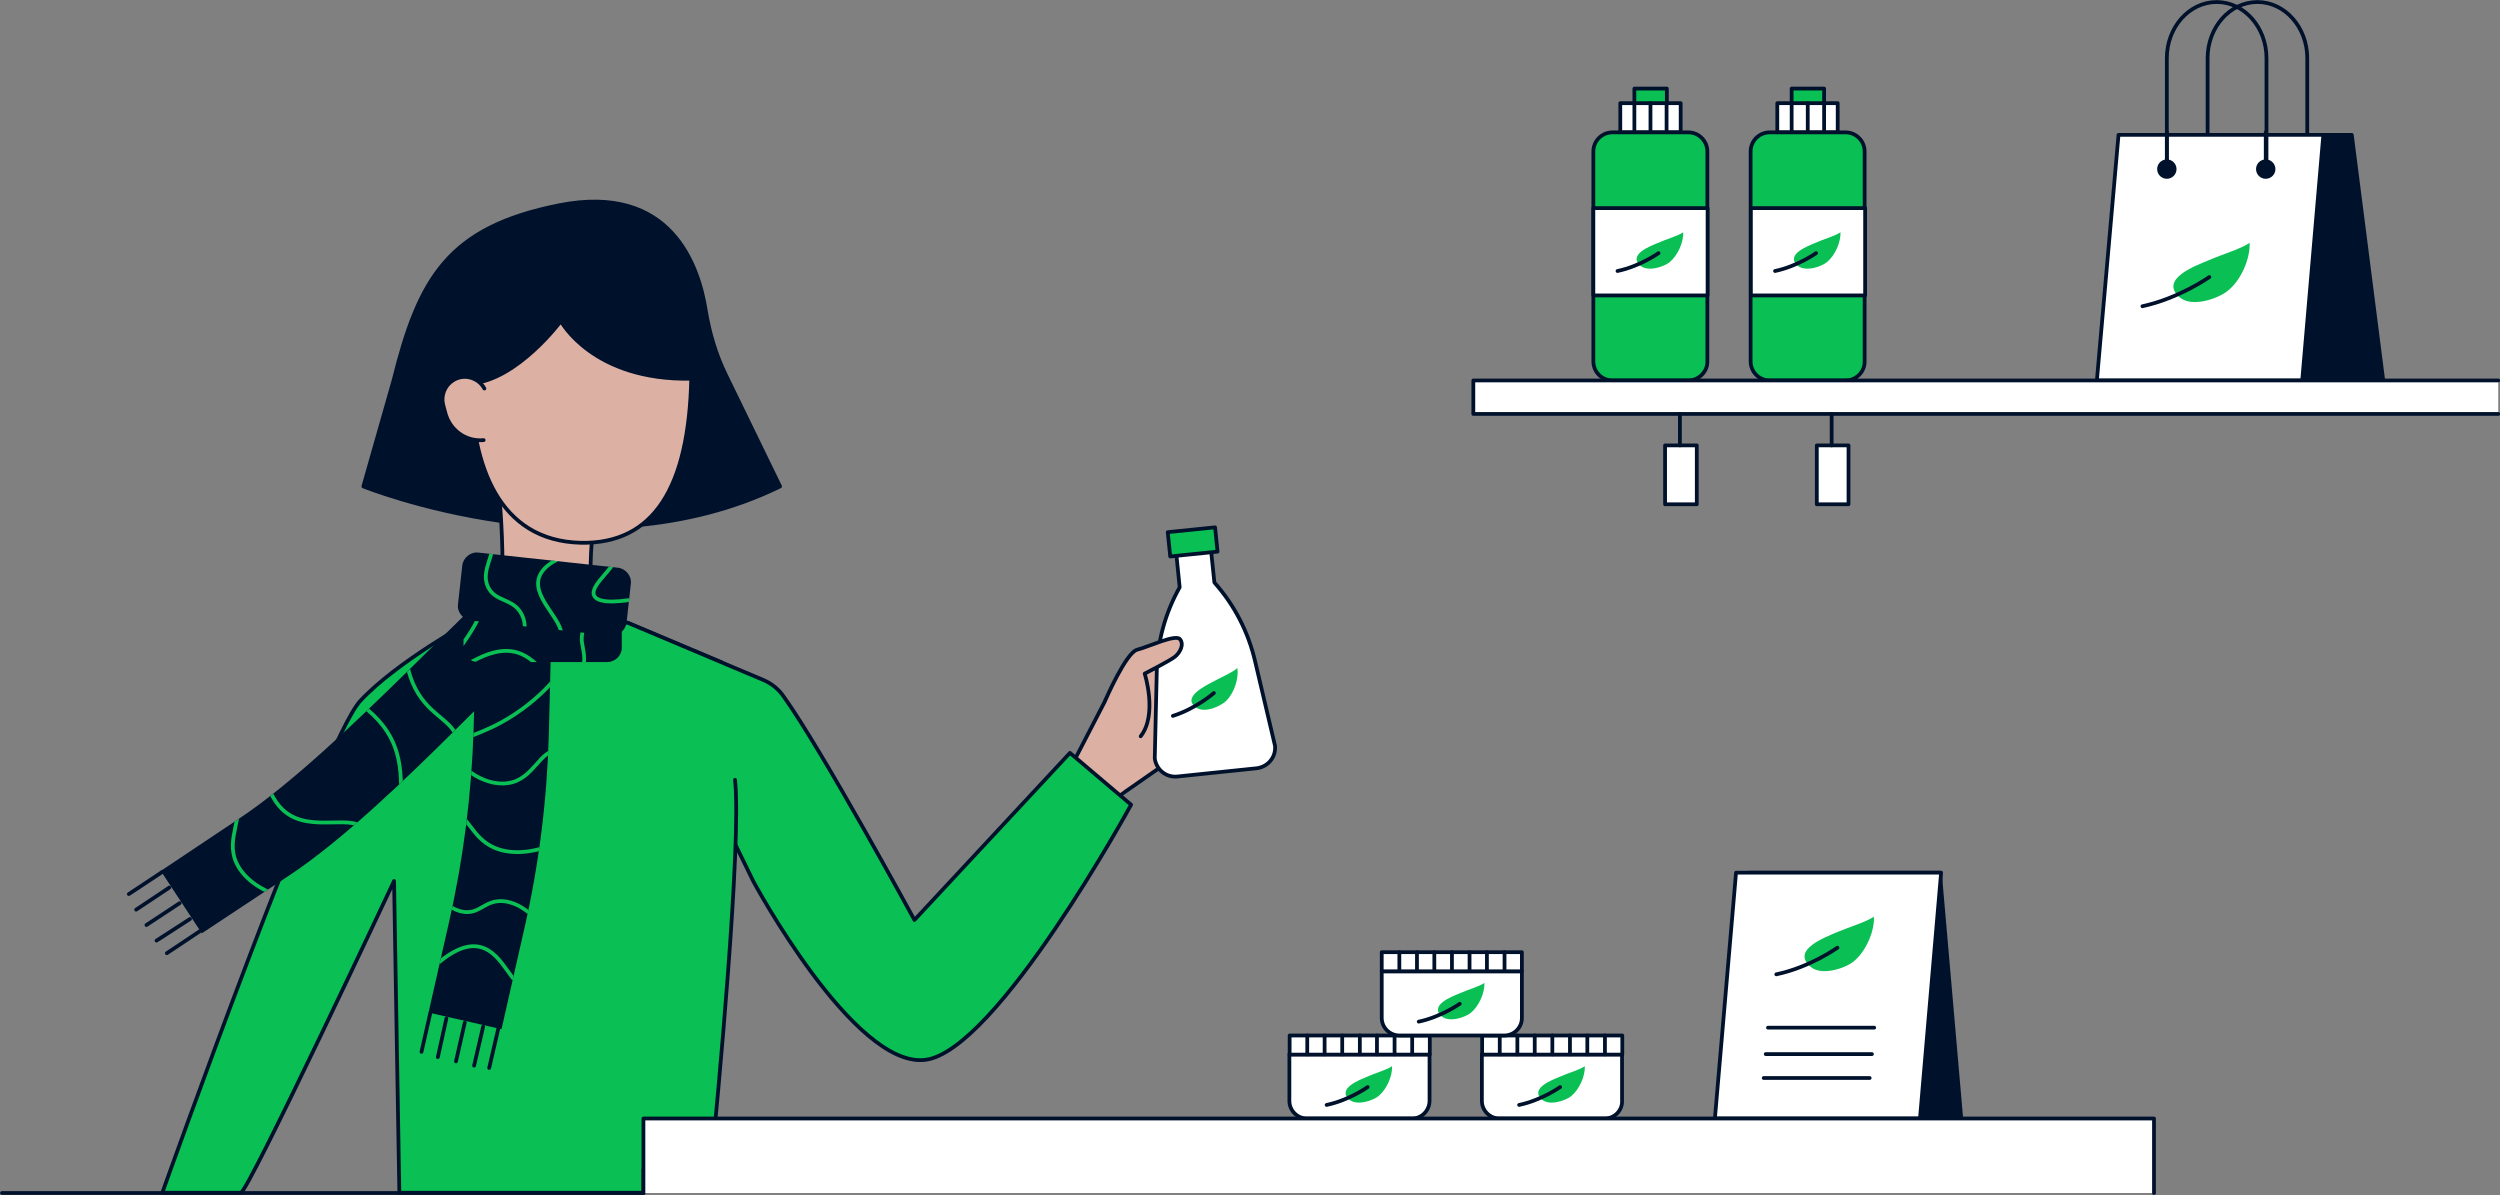 <svg xmlns="http://www.w3.org/2000/svg" xmlns:xlink="http://www.w3.org/1999/xlink" xml:space="preserve" x="0" y="0" version="1.1" viewBox="0 0 993.5 474.9"><rect x="0" y="0" width="993.5" height="474.9" fill="#808080" stroke="none"/><path fill="#DDB0A4" stroke="#00112C" stroke-linecap="round" stroke-linejoin="round" stroke-miterlimit="10" stroke-width="1.5" d="M427.4 301.3c.1-.2 11.9-23 11.9-23 .7-1.4 7.1-5.3 8-6.2l29.2-26.2c1.2-1.2 3.3-1 4.4.3.9.9.9 2.6 0 3.4-4.4 5.2-19.1 23.9-19.1 23.9l1.9 6.9 4.6 7.3c-.7.7.9 11.6.9 11.6.3-.2-25.7 17.8-25.8 18"/><path fill="#0ABF53" stroke="#00112C" stroke-linecap="round" stroke-linejoin="round" stroke-miterlimit="10" stroke-width="1.5" d="m249.2 247.4 54.1 22.8c3.3 1.4 6.2 3.7 8.2 6.7 15.2 21.2 51.9 88.7 51.9 88.7l61.8-66.4 24.3 20.6s-53.5 98.1-81.9 101.4c-28.3 3.3-68.2-70.9-68.2-70.9z"/><path fill="#0ABF53" stroke="#00112C" stroke-linecap="round" stroke-linejoin="round" stroke-miterlimit="10" stroke-width="1.5" d="M292.1 309.9c2.7 25.1-6.9 127.2-9.8 156.3-.6 4.9-26.6-1.4-26.6-1.4v9.2h-97l-2.1-123.9S98.5 474 95.7 474H64.5s64.1-180 78.7-195.5c14.6-15.7 44.4-31.9 44.4-31.9l61.9.9 37.2 15.7"/><g stroke="#00112C" stroke-linecap="round" stroke-linejoin="round" stroke-miterlimit="10" stroke-width="1.5"><path fill="#0ABF53" d="M649.5 35.2H662.4V46.8H649.5z"/><path fill="#FFF" d="M643.9 41H667.9V52.6H643.9z"/><path fill="#0ABF53" d="M670.9 151.2h-30.1c-4.2 0-7.6-3.4-7.6-7.6V60.2c0-4.2 3.4-7.6 7.6-7.6h30.1c4.2 0 7.6 3.4 7.6 7.6v83.4c.1 4.1-3.4 7.6-7.6 7.6"/><path fill="none" d="M649.5 41 649.5 52.4"/><path fill="none" d="M655.9 41 655.9 52.4"/><path fill="none" d="M662.3 41 662.3 52.4"/></g><path fill="#FFF" stroke="#00112C" stroke-linecap="round" stroke-linejoin="round" stroke-miterlimit="10" stroke-width="1.5" d="M633.2 82.7H678.6V117.4H633.2z"/><path fill="#0ABF53" d="M658.7 96.6c3.8-1.7 8.1-2.8 10.2-4.3.2 3.8-2.1 9.2-5.4 11.9-2.1 1.7-8.4 4-11.6 1.4-5.1-4.5 4.2-7.9 6.8-9"/><path fill="none" stroke="#00112C" stroke-linecap="round" stroke-linejoin="round" stroke-miterlimit="10" stroke-width="1.5" d="M659.1 100.6s-7.3 5.2-16.3 7.1"/><g stroke="#00112C" stroke-linecap="round" stroke-linejoin="round" stroke-miterlimit="10" stroke-width="1.5"><path fill="#0ABF53" d="M712 35.2H724.9V46.8H712z"/><path fill="#FFF" d="M706.3 41H730.3V52.6H706.3z"/><path fill="#0ABF53" d="M733.4 151.2h-30.1c-4.2 0-7.6-3.4-7.6-7.6V60.2c0-4.2 3.4-7.6 7.6-7.6h30.1c4.2 0 7.6 3.4 7.6 7.6v83.4c.1 4.1-3.3 7.6-7.6 7.6"/><path fill="none" d="M712 41 712 52.4"/><path fill="none" d="M718.4 41 718.4 52.4"/><path fill="none" d="M724.9 41 724.9 52.4"/></g><path fill="#FFF" stroke="#00112C" stroke-linecap="round" stroke-linejoin="round" stroke-miterlimit="10" stroke-width="1.5" d="M695.8 82.7H741.2V117.4H695.8z"/><path fill="#0ABF53" d="M721.2 96.6c3.8-1.7 8.1-2.8 10.2-4.3.2 3.8-2.1 9.2-5.4 11.9-2.1 1.7-8.4 4-11.6 1.4-5.1-4.5 4.3-7.9 6.8-9"/><path fill="none" stroke="#00112C" stroke-linecap="round" stroke-linejoin="round" stroke-miterlimit="10" stroke-width="1.5" d="M721.7 100.6s-7.3 5.2-16.3 7.1M877.3 67.6V23.1c0-12.3 8.9-22.3 19.8-22.3h0c10.9 0 19.8 10 19.8 22.3v44.6"/><path fill="#00112C" stroke="#00112C" stroke-linecap="round" stroke-linejoin="round" stroke-miterlimit="10" stroke-width="1.5" d="M865.7 151.2 947.1 151.2 934.6 53.6 853 53.6z"/><path fill="#FFF" stroke="#00112C" stroke-linecap="round" stroke-linejoin="round" stroke-miterlimit="10" stroke-width="1.5" d="M914.9 151.2 833.3 151.2 841.9 53.6 923.3 53.6z"/><path fill="none" stroke="#00112C" stroke-linecap="round" stroke-linejoin="round" stroke-miterlimit="10" stroke-width="1.5" d="M861.1 67.6V23.1c0-12.3 8.9-22.3 19.8-22.3h0c10.9 0 19.8 10 19.8 22.3v44.6"/><circle cx="861.1" cy="67.2" r="3.1" fill="#00112C" stroke="#00112C" stroke-linecap="round" stroke-linejoin="round" stroke-miterlimit="10" stroke-width="1.5"/><circle cx="900.4" cy="67.2" r="3.1" fill="#00112C" stroke="#00112C" stroke-linecap="round" stroke-linejoin="round" stroke-miterlimit="10" stroke-width="1.5"/><path fill="none" stroke="#00112C" stroke-linecap="round" stroke-linejoin="round" stroke-miterlimit="10" stroke-width="1.5" d="M900.4 52.5 900.4 67.6"/><path fill="none" stroke="#00112C" stroke-linecap="round" stroke-linejoin="round" stroke-miterlimit="10" stroke-width="1.5" d="M861.1 67.6 861.1 52.5"/><path fill="#0ABF53" d="M877.3 103.6c6.2-2.7 13.1-4.6 16.7-7.1.3 6.2-3.4 15.1-9 19.3-3.6 2.8-13.9 6.6-18.9 2.3-8.2-7.3 7-12.7 11.2-14.5"/><path fill="none" stroke="#00112C" stroke-linecap="round" stroke-linejoin="round" stroke-miterlimit="10" stroke-width="1.5" d="M878 110.1s-11.9 8.4-26.6 11.6"/><path fill="#FFF" stroke="#00112C" stroke-linecap="round" stroke-linejoin="round" stroke-miterlimit="10" stroke-width="1.5" d="M992.8 164.5 585.5 164.5 585.5 151.2 992.8 151.2"/><path fill="#FFF" stroke="#00112C" stroke-linecap="round" stroke-linejoin="round" stroke-miterlimit="10" stroke-width="1.5" d="M561.2 444.5h-41.8c-3.8 0-7-3.1-7-7V419h55.7v18.4c0 3.9-3.1 7.1-6.9 7.1"/><path fill="#FFF" stroke="#00112C" stroke-linecap="round" stroke-linejoin="round" stroke-miterlimit="10" stroke-width="1.5" d="M512.5 411.5H568.2V419.1H512.5z"/><path fill="none" stroke="#00112C" stroke-linecap="round" stroke-linejoin="round" stroke-miterlimit="10" stroke-width="1.5" d="M540.4 411.5 540.4 419"/><path fill="none" stroke="#00112C" stroke-linecap="round" stroke-linejoin="round" stroke-miterlimit="10" stroke-width="1.5" d="M526.4 411.5 526.4 419"/><path fill="none" stroke="#00112C" stroke-linecap="round" stroke-linejoin="round" stroke-miterlimit="10" stroke-width="1.5" d="M554.2 411.5 554.2 419"/><path fill="none" stroke="#00112C" stroke-linecap="round" stroke-linejoin="round" stroke-miterlimit="10" stroke-width="1.5" d="M519.5 411.5 519.5 419"/><path fill="none" stroke="#00112C" stroke-linecap="round" stroke-linejoin="round" stroke-miterlimit="10" stroke-width="1.5" d="M533.4 411.5 533.4 419"/><path fill="none" stroke="#00112C" stroke-linecap="round" stroke-linejoin="round" stroke-miterlimit="10" stroke-width="1.5" d="M547.2 411.5 547.2 419"/><path fill="none" stroke="#00112C" stroke-linecap="round" stroke-linejoin="round" stroke-miterlimit="10" stroke-width="1.5" d="M561.2 411.5 561.2 419"/><path fill="#0ABF53" d="M543 428c3.8-1.7 8.1-2.8 10.2-4.3.2 3.8-2.1 9.2-5.4 11.9-2.1 1.7-8.4 4-11.6 1.4-5-4.5 4.3-7.9 6.8-9"/><path fill="none" stroke="#00112C" stroke-linecap="round" stroke-linejoin="round" stroke-miterlimit="10" stroke-width="1.5" d="M543.5 432s-7.3 5.2-16.3 7.1"/><g stroke="#00112C" stroke-linecap="round" stroke-linejoin="round" stroke-miterlimit="10" stroke-width="1.5"><path fill="#FFF" d="M661.7 177H674.3V200.4H661.7z"/><path fill="none" d="M667.6 177 667.6 164.5"/></g><g stroke="#00112C" stroke-linecap="round" stroke-linejoin="round" stroke-miterlimit="10" stroke-width="1.5"><path fill="#FFF" d="M722 177H734.6V200.4H722z"/><path fill="none" d="M727.9 177 727.9 164.5"/></g><path fill="none" stroke="#00112C" stroke-linecap="round" stroke-linejoin="round" stroke-miterlimit="10" stroke-width="1.5" d="M.8 474.1 255.7 474.1"/><path fill="#FFF" stroke="#00112C" stroke-linecap="round" stroke-linejoin="round" stroke-miterlimit="10" stroke-width="1.5" d="M637.7 444.5h-41.8c-3.8 0-7-3.1-7-7V419h55.7v18.4c.2 3.9-3 7.1-6.9 7.1"/><path fill="#FFF" stroke="#00112C" stroke-linecap="round" stroke-linejoin="round" stroke-miterlimit="10" stroke-width="1.5" d="M589 411.5H644.7V419.1H589z"/><path fill="none" stroke="#00112C" stroke-linecap="round" stroke-linejoin="round" stroke-miterlimit="10" stroke-width="1.5" d="M616.9 411.5 616.9 419"/><path fill="none" stroke="#00112C" stroke-linecap="round" stroke-linejoin="round" stroke-miterlimit="10" stroke-width="1.5" d="M603 411.5 603 419"/><path fill="none" stroke="#00112C" stroke-linecap="round" stroke-linejoin="round" stroke-miterlimit="10" stroke-width="1.5" d="M630.8 411.5 630.8 419"/><path fill="none" stroke="#00112C" stroke-linecap="round" stroke-linejoin="round" stroke-miterlimit="10" stroke-width="1.5" d="M596 411.5 596 419"/><path fill="none" stroke="#00112C" stroke-linecap="round" stroke-linejoin="round" stroke-miterlimit="10" stroke-width="1.5" d="M609.9 411.5 609.9 419"/><path fill="none" stroke="#00112C" stroke-linecap="round" stroke-linejoin="round" stroke-miterlimit="10" stroke-width="1.5" d="M623.9 411.5 623.9 419"/><path fill="none" stroke="#00112C" stroke-linecap="round" stroke-linejoin="round" stroke-miterlimit="10" stroke-width="1.5" d="M637.8 411.5 637.8 419"/><path fill="#0ABF53" d="M619.6 428c3.8-1.7 8.1-2.8 10.2-4.3.2 3.8-2.1 9.2-5.4 11.9-2.1 1.7-8.4 4-11.6 1.4-5.1-4.5 4.2-7.9 6.8-9"/><path fill="none" stroke="#00112C" stroke-linecap="round" stroke-linejoin="round" stroke-miterlimit="10" stroke-width="1.5" d="M620 432s-7.3 5.2-16.3 7.1"/><path fill="#FFF" stroke="#00112C" stroke-linecap="round" stroke-linejoin="round" stroke-miterlimit="10" stroke-width="1.5" d="M597.9 411.5h-41.8c-3.8 0-7-3.1-7-7V386h55.7v18.4c.1 3.9-3.1 7.1-6.9 7.1"/><path fill="#FFF" stroke="#00112C" stroke-linecap="round" stroke-linejoin="round" stroke-miterlimit="10" stroke-width="1.5" d="M549.1 378.4H604.8V386H549.1z"/><path fill="none" stroke="#00112C" stroke-linecap="round" stroke-linejoin="round" stroke-miterlimit="10" stroke-width="1.5" d="M577 378.4 577 385.8"/><path fill="none" stroke="#00112C" stroke-linecap="round" stroke-linejoin="round" stroke-miterlimit="10" stroke-width="1.5" d="M563.1 378.4 563.1 385.8"/><path fill="none" stroke="#00112C" stroke-linecap="round" stroke-linejoin="round" stroke-miterlimit="10" stroke-width="1.5" d="M590.9 378.4 590.9 385.8"/><path fill="none" stroke="#00112C" stroke-linecap="round" stroke-linejoin="round" stroke-miterlimit="10" stroke-width="1.5" d="M556.1 378.4 556.1 385.8"/><path fill="none" stroke="#00112C" stroke-linecap="round" stroke-linejoin="round" stroke-miterlimit="10" stroke-width="1.5" d="M570 378.4 570 385.8"/><path fill="none" stroke="#00112C" stroke-linecap="round" stroke-linejoin="round" stroke-miterlimit="10" stroke-width="1.5" d="M584 378.4 584 385.8"/><path fill="none" stroke="#00112C" stroke-linecap="round" stroke-linejoin="round" stroke-miterlimit="10" stroke-width="1.5" d="M597.9 378.4 597.9 385.8"/><path fill="#0ABF53" d="M579.7 394.9c3.8-1.7 8.1-2.8 10.2-4.3.2 3.8-2.1 9.2-5.4 11.9-2.1 1.7-8.4 4-11.6 1.4-5-4.5 4.2-7.9 6.8-9"/><path fill="none" stroke="#00112C" stroke-linecap="round" stroke-linejoin="round" stroke-miterlimit="10" stroke-width="1.5" d="M580.1 398.9s-7.3 5.2-16.3 7.1"/><path fill="#00112C" stroke="#00112C" stroke-linecap="round" stroke-linejoin="round" stroke-miterlimit="10" stroke-width="1.5" d="M703.6 444.5 779.4 444.5 770.9 346.8 695 346.8z"/><path fill="#FFF" stroke="#00112C" stroke-linecap="round" stroke-linejoin="round" stroke-miterlimit="10" stroke-width="1.5" d="M763 444.5 681.5 444.5 689.9 346.8 771.4 346.8z"/><path fill="#0ABF53" d="M729.4 370.7c5.7-2.4 12-4.2 15.3-6.4.3 5.6-3.1 13.8-8.1 17.8-3.1 2.6-12.8 6-17.2 2-7.7-6.7 6.3-11.7 10-13.4"/><path fill="none" stroke="#00112C" stroke-linecap="round" stroke-linejoin="round" stroke-miterlimit="10" stroke-width="1.5" d="M730.2 376.6s-10.9 7.8-24.3 10.6"/><path fill="none" stroke="#00112C" stroke-linecap="round" stroke-linejoin="round" stroke-miterlimit="10" stroke-width="1.5" d="M702.6 408.4 744.8 408.4"/><path fill="none" stroke="#00112C" stroke-linecap="round" stroke-linejoin="round" stroke-miterlimit="10" stroke-width="1.5" d="M701.7 418.9 743.9 418.9"/><path fill="none" stroke="#00112C" stroke-linecap="round" stroke-linejoin="round" stroke-miterlimit="10" stroke-width="1.5" d="M700.9 428.4 743 428.4"/><path fill="#00112C" stroke="#00112C" stroke-linecap="round" stroke-linejoin="round" stroke-miterlimit="10" stroke-width="1.5" d="m156.4 151.2-12 42.1s90.7 36.7 165.6 0l-21.6-44.4c-3.9-8-6.4-16.4-7.9-25.3-2.8-18-13.8-50.9-58.4-42-44.1 8.8-55.6 29-65.7 69.6"/><path fill="none" stroke="#00112C" stroke-linecap="round" stroke-linejoin="round" stroke-miterlimit="10" stroke-width="1.5" d="M51.2 355.3 64.5 346.5"/><path fill="none" stroke="#00112C" stroke-linecap="round" stroke-linejoin="round" stroke-miterlimit="10" stroke-width="1.5" d="M54.1 361.5 67.3 352.7"/><path fill="none" stroke="#00112C" stroke-linecap="round" stroke-linejoin="round" stroke-miterlimit="10" stroke-width="1.5" d="M58.2 367.6 71.4 358.9"/><path fill="none" stroke="#00112C" stroke-linecap="round" stroke-linejoin="round" stroke-miterlimit="10" stroke-width="1.5" d="M62.2 373.8 75.5 365.2"/><path fill="none" stroke="#00112C" stroke-linecap="round" stroke-linejoin="round" stroke-miterlimit="10" stroke-width="1.5" d="M66.3 378.8 79.5 370"/><path fill="#DDB0A4" stroke="#00112C" stroke-linecap="round" stroke-linejoin="round" stroke-miterlimit="10" stroke-width="1.5" d="M237.2 199.2s-9.1 49.2 7.3 56.5c12.3 5.7-52.9 7.3-47.4-7.3 5.4-14.6.7-58.7.7-58.7z"/><path fill="#DDB0A4" stroke="#00112C" stroke-linecap="round" stroke-linejoin="round" stroke-miterlimit="10" stroke-width="1.5" d="M222.9 127.6s12.6 23.7 51.8 22.9v.1c-1 43-14.8 65.7-43.9 65.1-32.6-.8-43.3-30.7-43.6-63.3 18.4-1.4 35.7-24.8 35.7-24.8"/><path fill="#DDB0A4" stroke="#00112C" stroke-linecap="round" stroke-linejoin="round" stroke-miterlimit="10" stroke-width="1.5" d="M192.5 154.4c-2.4-4.4-8.1-6-12.4-3.3h0c-3.3 2-4.9 6-4 9.7l.8 3c1.7 7 8.1 11.8 15.3 11.1h0"/><path fill="none" stroke="#00112C" stroke-linecap="round" stroke-linejoin="round" stroke-miterlimit="10" stroke-width="1.5" d="M167.5 418 171 402.6"/><path fill="none" stroke="#00112C" stroke-linecap="round" stroke-linejoin="round" stroke-miterlimit="10" stroke-width="1.5" d="M174 420.1 177.4 404.7"/><path fill="none" stroke="#00112C" stroke-linecap="round" stroke-linejoin="round" stroke-miterlimit="10" stroke-width="1.5" d="M181.2 421.8 184.7 406.4"/><path fill="none" stroke="#00112C" stroke-linecap="round" stroke-linejoin="round" stroke-miterlimit="10" stroke-width="1.5" d="M188.4 423.5 192 408"/><path fill="none" stroke="#00112C" stroke-linecap="round" stroke-linejoin="round" stroke-miterlimit="10" stroke-width="1.5" d="M194.4 424.4 198 408.9"/><path fill="#FFF" stroke="#00112C" stroke-linecap="round" stroke-linejoin="round" stroke-miterlimit="10" stroke-width="1.5" d="M498.8 262.9c-2.7-11.7-8.2-22.4-16.2-31.4l-1.4-13.4-13.8 1.4 1.4 13.9c-5.7 10.1-8.9 21.7-9.1 33.3l-.8 34.7c.6 4.4 4.4 7.6 8.9 7.2l31.7-3.3c4.4-.6 7.6-4.4 7.2-8.9z"/><path fill="#0ABF53" d="M481.5 271.2c3.8-2.1 8.1-3.8 10.2-5.7.7 3.9-1.2 9.9-4.4 13-2 2-8.4 5.1-11.9 2.7-5.9-4 3.5-8.6 6.1-10"/><path fill="none" stroke="#00112C" stroke-linecap="round" stroke-linejoin="round" stroke-miterlimit="10" stroke-width="1.5" d="M482.4 275.4s-7.1 6.2-16.3 9.1"/><path fill="#0ABF53" stroke="#00112C" stroke-linecap="round" stroke-linejoin="round" stroke-miterlimit="10.001" stroke-width="1.5" d="M464.5 210.5H483.4V220.2H464.5z" transform="rotate(-5.846 473.953 215.267)"/><path fill="#DDB0A4" stroke="#00112C" stroke-linecap="round" stroke-linejoin="round" stroke-miterlimit="10" stroke-width="1.5" d="M439.3 278.2s8.2-18.9 12.6-20 15.2-6.3 17-4.2 0 5.4-2 7-12 6.7-12 6.7 5.2 16.3-1.6 24.9"/><path fill="#FFF" stroke="#00112C" stroke-linecap="round" stroke-linejoin="round" stroke-miterlimit="10" stroke-width="1.5" d="M255.7 474.1 255.7 444.5 856 444.5 856 474.1"/><path fill="#00112C" d="m212.4 258.9-31.7 31.4c-18.3 18.2-44.6 43.7-66.2 57.9l-34.3 22.7-16.3-24.8 31-20.7c21.4-14.2 47.4-39.4 65.8-57.4l32.4-31.9c2.7-1.9 19.3 22.8 19.3 22.8"/><defs><path id="a" d="m212.4 258.9-31.7 31.4c-18.3 18.2-44.6 43.7-66.2 57.9l-34.3 22.7-16.3-24.8 31-20.7c21.4-14.2 47.4-39.4 65.8-57.4l32.4-31.9c2.7-1.9 19.3 22.8 19.3 22.8"/></defs><clipPath id="b"><use xlink:href="#a" overflow="visible"/></clipPath><path fill="none" stroke="#0ABF53" stroke-linecap="round" stroke-linejoin="round" stroke-miterlimit="10" stroke-width="1.5" d="M66.4 317.2c9.1-2.9 21.7-5.7 26.4 0C98 323.3 89.2 333 94 343c5.4 11.7 26.4 19.3 40.3 10.8 8.4-5.3 14.9-17.1 11.4-23.3-4.7-8.1-22 1.1-32.8-8.2-11.8-10.2-11.9-39.3 1.9-47.3 11.7-6.6 30.9 3 39.1 15.8 9.4 14.6 2.4 30 8.2 32.1 6.4 2.4 22.8-14.3 20.1-27.8-1.4-7.4-7.9-9.4-13.3-15.8-7.2-8.3-12.1-23.9-3.8-54.8" clip-path="url(#b)"/><path fill="#00112C" d="m219.2 247.4-1.1 44.6c-.7 25.8-3.9 51.5-9.7 76.9l-9.1 40.1-29-6.6 8.2-36.2c5.7-25.1 8.9-50.7 9.7-76.2l1.2-45.4c.8-3.7 29.8 2.8 29.8 2.8"/><defs><path id="c" d="m219.2 247.4-1.1 44.6c-.7 25.8-3.9 51.5-9.7 76.9l-9.1 40.1-29-6.6 8.2-36.2c5.7-25.1 8.9-50.7 9.7-76.2l1.2-45.4c.8-3.7 29.8 2.8 29.8 2.8"/></defs><clipPath id="d"><use xlink:href="#c" overflow="visible"/></clipPath><path fill="none" stroke="#0ABF53" stroke-linecap="round" stroke-linejoin="round" stroke-miterlimit="10" stroke-width="1.5" d="M164.5 392.6c12.4-14.8 20.7-17.6 26.2-16.3 9.8 2.3 12.6 16.9 19.1 16 4.7-.7 8-8.6 7.9-14.8-.2-10.1-9.7-19-18.1-19.4-7-.3-8.9 5.1-15.2 4.3-8.2-1-16.1-11.8-15.6-22.3.3-7.4 4.9-16.6 10.7-17 6.2-.6 7.6 9.8 17 13.8 12.8 5.6 35.3-3 37.9-17 1.8-9.3-5.3-21-12.4-21.7-7.4-.7-9.8 11.6-20.1 13-10.2 1.6-22-8-21.2-13.8.7-4.2 7.4-4.3 18.3-10.2 15.3-8.3 27.9-22.6 25.4-27.2" clip-path="url(#d)"/><path fill="#00112C" d="M241.3 263.1h-51.4c-3.1 0-5.7-2.6-5.7-5.7v-16c0-3.1 2.6-5.7 5.7-5.7h51.5c3.1 0 5.7 2.6 5.7 5.7v16c0 3.1-2.6 5.7-5.8 5.7"/><defs><path id="e" d="M241.3 263.1h-51.4c-3.1 0-5.7-2.6-5.7-5.7v-16c0-3.1 2.6-5.7 5.7-5.7h51.5c3.1 0 5.7 2.6 5.7 5.7v16c0 3.1-2.6 5.7-5.8 5.7"/></defs><clipPath id="f"><use xlink:href="#e" overflow="visible"/></clipPath><path fill="none" stroke="#0ABF53" stroke-linecap="round" stroke-linejoin="round" stroke-miterlimit="10" stroke-width="1.5" d="M178.6 217.8c5.3 2.6 11.9 6.9 13.7 13.7 3.9 14.8-17 31.8-14 35.1 2.4 2.7 14.9-11 27.3-7.3 9.3 2.8 12.7 13.8 19.4 12.4 3.7-.8 5.7-4.6 6-5.1 2.3-4.2.6-8.3.2-11.9-.2-4.8 1.9-11.7 13.7-20.8" clip-path="url(#f)"/><path fill="#00112C" d="m242.6 252.6-55.4-6c-3.1-.3-5.6-3.3-5.2-6.4l1.7-15.4c.3-3.1 3.3-5.6 6.4-5.2l55.4 6c3.1.3 5.6 3.3 5.2 6.4l-1.7 15.4c-.4 3.1-3.3 5.5-6.4 5.2"/><defs><path id="g" d="m242.6 252.6-55.4-6c-3.1-.3-5.6-3.3-5.2-6.4l1.7-15.4c.3-3.1 3.3-5.6 6.4-5.2l55.4 6c3.1.3 5.6 3.3 5.2 6.4l-1.7 15.4c-.4 3.1-3.3 5.5-6.4 5.2"/></defs><clipPath id="h"><use xlink:href="#g" overflow="visible"/></clipPath><path fill="none" stroke="#0ABF53" stroke-linecap="round" stroke-linejoin="round" stroke-miterlimit="10" stroke-width="1.5" d="M176.3 211.4c12.6-1.9 17 .3 18.6 2.9 3.1 5.1-4.4 12-.9 19.1 3 6 10.1 4.2 13.4 10.9 2.8 5.6-.8 10 2.3 12.7 3 2.7 10.7 1.6 12.8-2.4 3.8-6.6-11.2-16.1-8.3-25.1 3.3-10.2 27.4-13.1 29.9-8.4 1.9 3.7-10 11.2-8 15.6 1.7 3.6 11.6 2.4 20.3.7" clip-path="url(#h)"/></svg>